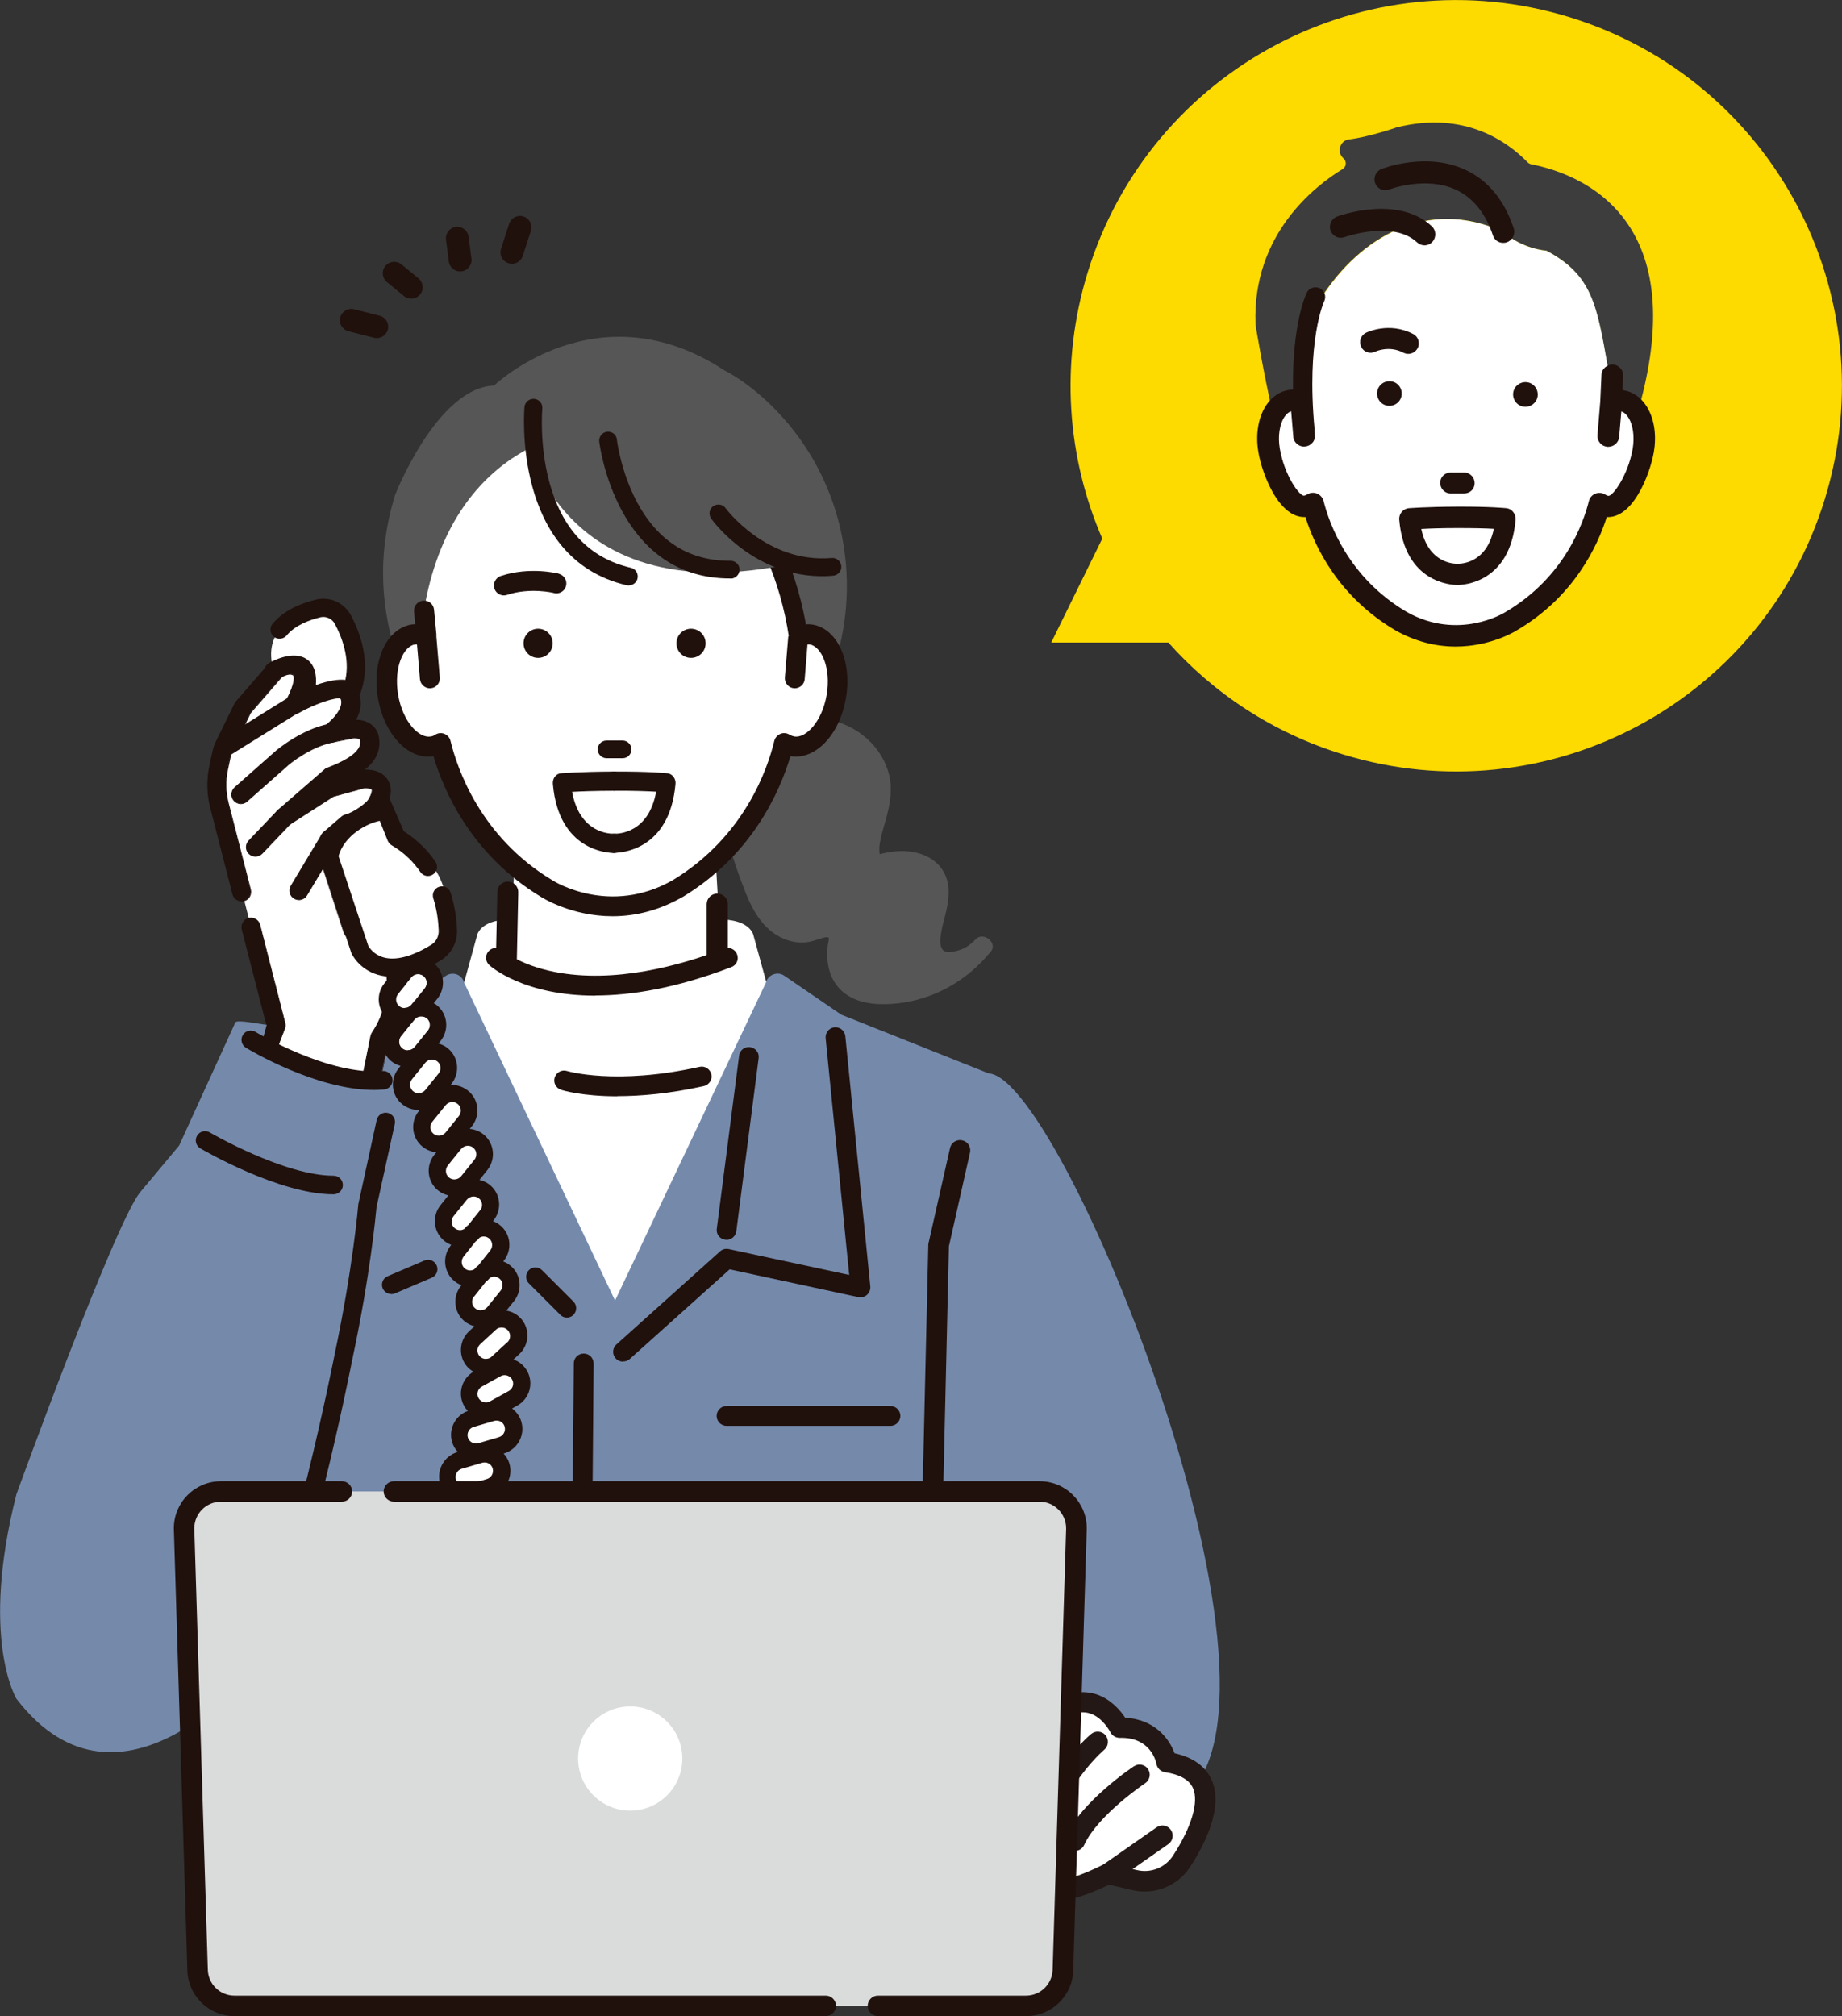 <?xml version="1.0" encoding="UTF-8"?><svg id="_レイヤー_2" xmlns="http://www.w3.org/2000/svg" viewBox="0 0 118.78 130"><rect x="0" y="0" width="118.78" height="130" fill="#333333" stroke="none"/><defs><style>.cls-1{fill:#fff;}.cls-2{fill:#fdda00;}.cls-3{fill:#dadbdb;}.cls-4{fill:#231815;}.cls-5{fill:#21110d;}.cls-6{fill:#20110d;}.cls-7{fill:#565656;}.cls-8{fill:#3d3d3d;}.cls-9{fill:#758aab;}</style></defs><g id="design"><g><g><path class="cls-2" d="M101.22,1.11c-13.13-4.04-27.04,3.33-31.08,16.45-1.81,5.88-1.33,11.93,.94,17.17l-3.29,6.7h7.55c2.92,3.28,6.75,5.83,11.25,7.21,13.13,4.04,27.04-3.33,31.08-16.45,4.04-13.13-3.33-27.04-16.45-31.08Z"/><path class="cls-1" d="M96.94,14.95c-4.92-2.26-9.27,.41-11.74,4.28,0,0-1.3,3-.85,3.18-.14,.32-.28,1.25-.11,1.89,.18,.69-.32,1.33-.35,1.64-.23-.09-.47-.13-.71-.09-1.03,.17-1.64,1.61-1.36,3.22,.28,1.61,1.34,3.75,2.37,3.58,.16-.03,.31-.09,.45-.17,.36,1.46,1.65,5.22,5.71,7.6,3.73,2.08,7.05,0,7.05,0,4.06-2.38,5.35-6.14,5.71-7.6,.14,.09,.29,.15,.45,.17,1.03,.17,2.09-1.97,2.37-3.58,.28-1.61-.33-3.06-1.36-3.22-.24-.04-.48,0-.71,.09l-.15-2.22c-.72-4.07-1.01-5.97-3.97-7.55,0,0-1.53-.09-2.8-1.22Z"/><path class="cls-8" d="M83.16,25.85c.24-.04,.48,0,.71,.09,0-.06,.04-.14,.07-.24,.08-.38,.18-.83,.3-1.3,0-.04-.01-.07-.02-.11-.17-.64-.02-1.57,.11-1.89-.45-.18,.85-3.18,.85-3.18,2.47-3.87,6.82-6.54,11.74-4.28,1.27,1.13,2.8,1.22,2.8,1.22,2.96,1.58,3.25,3.48,3.97,7.55l.15,2.22c.23-.09,.47-.13,.71-.09,.39,.06,.72,.31,.96,.68,.05-.05,.09-.06,.12-.02,1.4-4.87,1.28-8.76-.35-11.56-1.76-3.02-4.86-4.02-6.55-4.35-.08-.02-.16-.06-.22-.12-1.27-1.31-4.05-3.35-8.43-2.26-.02,0-.04,.01-.06,.02-.18,.06-1.8,.61-3.03,.76-.27,.03-.49,.22-.57,.49-.08,.26,0,.54,.2,.72l.02,.02c.1,.09,.15,.22,.14,.35-.01,.14-.08,.26-.2,.33-1.76,1.07-5.82,4.19-5.62,9.97v.04c.01,.12,.52,3.16,1.12,5.78,.25-.46,.62-.78,1.06-.85Z"/><path class="cls-6" d="M90.39,25.38c0,.44-.36,.79-.8,.79-.44,0-.79-.36-.79-.8,0-.44,.36-.79,.8-.79,.44,0,.79,.36,.79,.8Z"/><path class="cls-6" d="M99.16,25.44c0,.44-.36,.79-.8,.79-.44,0-.79-.36-.79-.8,0-.44,.36-.79,.8-.79,.44,0,.79,.36,.79,.8Z"/><g><path class="cls-6" d="M105.99,26.15c-.34-.48-.79-.77-1.3-.86-.06-.01-.13-.02-.2-.02l.05-1.04c0-.15-.04-.29-.14-.4-.1-.11-.25-.18-.4-.19-.32-.02-.59,.23-.6,.54l-.08,1.73-.18,2.18c-.01,.15,.03,.29,.13,.41,.1,.12,.24,.19,.4,.2,.02,0,.03,0,.05,0,.3,0,.55-.23,.57-.52l.15-1.78s.05,0,.08,0c.19,.03,.38,.17,.54,.39,.36,.5,.49,1.34,.34,2.18-.29,1.67-1.29,3.19-1.71,3.12-.08-.01-.16-.04-.24-.1-.16-.1-.35-.11-.52-.05-.17,.07-.3,.21-.34,.39-.35,1.43-1.59,4.99-5.44,7.25-.13,.08-3.1,1.87-6.47,0-3.84-2.26-5.08-5.82-5.43-7.24-.04-.18-.17-.32-.34-.39-.17-.07-.37-.05-.52,.05-.08,.05-.16,.08-.24,.1-.42,.07-1.41-1.45-1.7-3.12-.15-.84-.01-1.68,.34-2.18,.16-.22,.35-.36,.54-.39,.02,0,.05,0,.07,0l.15,1.78c.03,.31,.3,.54,.62,.51,.16-.01,.3-.08,.4-.2,.1-.11,.14-.26,.13-.41l-.02-.26s0-.08,0-.12c-.54-5.8,.62-8.27,.63-8.3,.12-.25,.02-.55-.23-.67s-.55-.02-.68,.23c-.05,.09-.97,2-.88,6.38l-.09-.06c-.1,0-.21,0-.31,.02h0c-.51,.08-.96,.38-1.3,.86-.54,.76-.73,1.86-.53,3.02,.22,1.27,1.24,4.06,2.82,4.06,.06,0,.12,0,.18-.01,.56,1.83,2.05,5.15,5.8,7.35,1.2,.67,2.48,1.01,3.8,1.01,2.22,0,3.8-.98,3.87-1.02,3.74-2.19,5.23-5.51,5.79-7.34,1.58,.22,2.73-2.52,3-4.05,.2-1.16,0-2.26-.53-3.02Z"/><path class="cls-6" d="M93.86,41.69c-1.34,0-2.63-.35-3.85-1.03-3.74-2.19-5.25-5.49-5.83-7.32-.02,0-.04,0-.06,0,0,0-.03,0-.03,0-.73,0-1.43-.56-2.03-1.62-.5-.9-.81-1.93-.91-2.55-.21-1.19,0-2.33,.55-3.11,.36-.5,.84-.82,1.38-.91,.11-.02,.21-.02,.3-.03-.06-4.29,.85-6.18,.89-6.25,.07-.15,.2-.26,.36-.31,.16-.05,.33-.04,.48,.03,.31,.15,.43,.53,.28,.84-.01,.02-1.16,2.49-.62,8.24,0,.04,0,.09,0,.14l.02,.25c.02,.18-.04,.36-.16,.49-.12,.14-.29,.23-.48,.24-.19,.02-.37-.04-.51-.16-.14-.12-.23-.28-.24-.46l-.14-1.65c-.14,.04-.28,.15-.41,.33-.34,.48-.46,1.28-.32,2.09,.3,1.74,1.29,3.08,1.57,3.02,.06-.01,.13-.04,.2-.08,.19-.12,.43-.14,.63-.05,.21,.08,.36,.26,.42,.47,.35,1.41,1.57,4.93,5.38,7.17,3.31,1.84,6.22,.08,6.34,0,3.82-2.24,5.04-5.76,5.39-7.17,.05-.21,.21-.39,.42-.47,.21-.08,.44-.06,.63,.06,.07,.04,.13,.07,.2,.08,.29,.05,1.28-1.35,1.57-3.02,.14-.81,.02-1.62-.32-2.09-.12-.17-.26-.29-.41-.33l-.14,1.65c-.03,.35-.34,.63-.7,.63-.02,0-.04,0-.06,0-.19-.02-.36-.1-.48-.25-.12-.14-.17-.31-.16-.49l.18-2.18,.08-1.73c0-.18,.09-.35,.23-.47,.14-.12,.32-.19,.5-.18,.19,0,.36,.09,.49,.23,.12,.13,.18,.31,.18,.49l-.05,.93s.06,0,.09,.01c.55,.09,1.02,.4,1.38,.9,0,0,0,0,0,0,.56,.78,.76,1.92,.55,3.11-.12,.68-.46,1.8-1.02,2.72-.6,.99-1.3,1.48-2.01,1.44-.58,1.83-2.09,5.13-5.81,7.31-.06,.04-1.67,1.04-3.93,1.04Zm-9.6-8.6c.05,0,.1,.03,.12,.09,.55,1.78,2.02,5.09,5.75,7.28,1.18,.66,2.44,.99,3.73,.99,2.19,0,3.74-.96,3.8-1,3.72-2.18,5.19-5.49,5.74-7.27,.02-.06,.07-.09,.13-.08,.82,.11,1.47-.65,1.87-1.31,.55-.9,.87-1.98,.99-2.64,.2-1.13,.01-2.2-.51-2.93h0c-.32-.45-.74-.73-1.22-.81-.06,0-.12-.02-.18-.02-.07,0-.12-.06-.11-.13l.05-1.04c0-.12-.03-.23-.11-.31-.08-.09-.2-.14-.32-.15-.12,0-.24,.03-.33,.11-.09,.08-.14,.19-.15,.31l-.08,1.73-.19,2.18c0,.11,.03,.23,.1,.32,.08,.09,.19,.15,.32,.16,.01,0,.02,0,.04,0,.24,0,.43-.18,.45-.41l.15-1.78c0-.06,.06-.11,.12-.11,.04,0,.07,0,.09,0,.23,.04,.44,.19,.62,.44,.38,.53,.52,1.4,.36,2.28-.27,1.57-1.27,3.32-1.84,3.22-.1-.02-.19-.05-.28-.11-.12-.08-.28-.09-.42-.04-.14,.05-.24,.17-.27,.31-.36,1.44-1.6,5.04-5.5,7.32-.12,.08-3.16,1.91-6.59,0-3.89-2.28-5.13-5.88-5.49-7.32-.03-.14-.14-.25-.27-.31-.14-.05-.29-.04-.42,.04-.1,.06-.19,.1-.29,.11-.57,.09-1.57-1.65-1.84-3.22-.15-.87-.01-1.75,.36-2.28,.18-.25,.39-.4,.62-.44,.03,0,.06,0,.09,0,.06,0,.12,.05,.12,.11l.15,1.78c0,.12,.07,.22,.16,.3,.09,.08,.21,.12,.33,.11,.12,0,.24-.07,.32-.16,.08-.09,.11-.2,.1-.32l-.02-.27s0-.02,0-.03c0-.04,0-.06,0-.09-.54-5.83,.63-8.34,.64-8.37,.09-.19,.02-.42-.17-.51-.19-.09-.42-.02-.51,.17-.04,.08-.95,1.96-.86,6.32,0,.04-.02,.09-.06,.11-.04,.02-.09,.02-.12,0l-.06-.04c-.08,0-.16,0-.26,.02-.48,.08-.9,.36-1.22,.81-.52,.73-.7,1.8-.51,2.93,.24,1.38,1.28,3.96,2.7,3.96,.07,0,.11,0,.16-.01,0,0,.01,0,.02,0Z"/></g><g><path class="cls-6" d="M94.42,31.7c.07,0,.15-.01,.21-.04,.07-.03,.13-.07,.18-.12,.1-.1,.16-.24,.16-.39,0-.15-.06-.29-.16-.39-.1-.11-.24-.16-.39-.16h-.88c-.15,0-.29,.05-.39,.15-.1,.1-.16,.24-.16,.39,0,.15,.06,.29,.16,.39,.1,.11,.24,.16,.39,.16h.88Z"/><path class="cls-6" d="M94.42,31.82h-.89c-.18,0-.35-.08-.47-.21-.13-.13-.19-.3-.19-.48,0-.18,.07-.35,.2-.47,.13-.13,.3-.19,.48-.19h.88c.18,0,.35,.08,.47,.21,.13,.13,.19,.3,.19,.48,0,.18-.07,.35-.2,.47-.06,.06-.14,.11-.22,.14-.08,.03-.17,.05-.26,.05Zm0-.24c.06,0,.11-.01,.17-.03,.05-.02,.1-.05,.14-.09,.08-.08,.13-.19,.13-.3,0-.11-.04-.22-.12-.31-.08-.08-.19-.13-.3-.13h-.88c-.12,0-.22,.04-.31,.12-.08,.08-.13,.19-.13,.3,0,.12,.04,.22,.12,.31,.08,.08,.19,.13,.3,.13h.88Z"/></g><g><path class="cls-6" d="M90.81,22.7c.2,0,.39-.11,.49-.3,.14-.27,.04-.61-.23-.75-1.49-.79-2.88-.11-2.94-.08-.27,.14-.39,.47-.25,.75,.14,.27,.47,.38,.74,.25,.05-.02,.96-.44,1.92,.07,.08,.04,.17,.06,.26,.06Z"/><path class="cls-6" d="M90.81,22.82c-.11,0-.22-.03-.32-.08-.91-.48-1.78-.08-1.81-.06-.33,.16-.74,.03-.9-.31-.08-.16-.09-.35-.04-.52,.06-.17,.18-.31,.34-.39,.06-.03,1.51-.73,3.05,.08,.16,.08,.28,.23,.33,.4,.05,.17,.04,.36-.05,.52-.12,.22-.35,.36-.6,.36Zm-1.27-.56c.32,0,.69,.06,1.07,.26,.21,.11,.48,.02,.59-.18,.05-.1,.07-.22,.03-.33s-.11-.2-.21-.26c-1.43-.76-2.77-.11-2.83-.08-.1,.05-.18,.14-.22,.25-.04,.11-.03,.23,.02,.33,.11,.21,.37,.3,.58,.2,.03-.01,.42-.2,.96-.2Z"/></g><g><path class="cls-6" d="M89.09,12.1c.14,.06,.3,.07,.44,0,.02,0,2.42-.92,4.44,.03,1.11,.53,1.92,1.53,2.41,3,.08,.24,.3,.4,.55,.4,.06,0,.13-.01,.19-.03,.3-.11,.46-.44,.36-.75-.6-1.78-1.62-3.02-3.03-3.69-2.48-1.17-5.23-.1-5.34-.06-.3,.12-.45,.46-.33,.76,.06,.15,.17,.26,.31,.33Z"/><path class="cls-6" d="M96.93,15.66c-.3,0-.57-.19-.66-.48-.48-1.43-1.27-2.41-2.35-2.93-1.96-.93-4.32-.04-4.34-.03-.17,.07-.36,.06-.53-.01-.17-.08-.31-.22-.37-.39-.14-.36,.04-.78,.4-.92,.12-.05,2.92-1.13,5.44,.06,1.44,.68,2.48,1.94,3.09,3.76,.12,.37-.07,.77-.44,.9-.07,.03-.15,.04-.23,.04Zm-5.05-4.07c.69,0,1.44,.11,2.14,.45,1.14,.54,1.97,1.57,2.48,3.07,.08,.24,.34,.37,.58,.29,.24-.08,.37-.35,.29-.59-.59-1.75-1.59-2.96-2.96-3.61-2.43-1.15-5.13-.1-5.25-.06-.24,.09-.35,.37-.26,.61,.04,.12,.13,.21,.25,.26h0c.11,.05,.23,.05,.35,0,.02,0,1.08-.41,2.39-.41Z"/></g><g><path class="cls-6" d="M86.23,15.16c.14,.07,.3,.07,.44,.02,.03-.01,3.19-1.14,4.8,.36,.11,.1,.25,.16,.39,.16,.16,0,.32-.07,.43-.19,.22-.24,.2-.61-.04-.83-2.13-1.99-5.83-.66-5.98-.6-.3,.11-.46,.45-.35,.75,.05,.15,.16,.27,.3,.33Z"/><path class="cls-6" d="M91.86,15.82c-.18,0-.35-.07-.48-.19-1.55-1.45-4.64-.35-4.68-.34-.18,.06-.37,.06-.53-.02-.17-.08-.3-.22-.37-.4-.13-.37,.06-.77,.42-.91,.16-.06,3.92-1.41,6.11,.63,.28,.26,.3,.71,.04,1-.13,.15-.32,.23-.52,.23Zm-2.77-1.18c.86,0,1.79,.19,2.46,.81,.18,.17,.48,.15,.65-.03,.17-.19,.16-.49-.03-.66-2.08-1.94-5.7-.64-5.86-.58-.24,.09-.36,.36-.27,.6,.04,.12,.13,.21,.24,.27,0,0,0,0,0,0,.11,.05,.23,.06,.35,.01,.02,0,1.18-.42,2.47-.42Z"/></g><g><path class="cls-6" d="M93.97,37.6s0,0,0,0c0,0,0,0,0,0,.35,0,3.28-.12,3.62-4.09,.03-.31-.18-.58-.47-.62-.04,0-1.02-.12-3.16-.1h0c-2.04,.01-3.09,.1-3.14,.1-.14,.01-.27,.08-.37,.2-.09,.12-.14,.27-.12,.42,.34,3.97,3.27,4.09,3.62,4.09Zm.01-3.67h0c1.18,0,2,.03,2.49,.05-.45,2.47-2.25,2.49-2.47,2.48,0,0-.01,0-.02,0,0,0-.01,0-.02,0-.22,0-2.01,0-2.47-2.47,.5-.03,1.34-.06,2.49-.06Z"/><path class="cls-6" d="M93.99,37.72h-.02c-.35,0-3.39-.12-3.74-4.2-.02-.18,.04-.36,.15-.5,.11-.14,.28-.23,.45-.25,.04,0,1.09-.09,3.15-.1,2.17-.01,3.16,.1,3.17,.1,.35,.04,.61,.38,.58,.75-.35,4.08-3.39,4.2-3.74,4.2Zm.32-4.81c-.11,0-.22,0-.33,0-2.05,.01-3.12,.1-3.13,.1-.11,0-.21,.06-.28,.15-.07,.09-.11,.21-.1,.33,.33,3.87,3.17,3.98,3.5,3.98v0h0c.34,0,3.18-.11,3.51-3.98,.02-.24-.14-.46-.37-.49,0,0-.89-.1-2.81-.1Zm-.27,3.68s-.03,0-.04,0h-.04c-.21,0-2.11,0-2.58-2.57,0-.03,0-.07,.02-.1,.02-.03,.05-.04,.09-.05,.5-.03,1.34-.06,2.5-.06,1.18,0,2.01,.03,2.49,.05,.03,0,.07,.02,.09,.05,.02,.03,.03,.06,.02,.1-.45,2.45-2.19,2.58-2.55,2.58Zm-.08-.24s.02,0,.03,0c.21,0,1.86,0,2.34-2.25-.5-.03-1.27-.05-2.34-.05h0c-1.05,0-1.84,.03-2.34,.06,.48,2.23,2.13,2.24,2.32,2.24,0,0,0,0,0,0Zm.03-2.41h0Z"/></g></g><g><path class="cls-7" d="M62.92,60.56c-.31,.33-.67,.6-1.11,.72-.27,.08-.82,.23-1.03-.05-.21-.27-.14-.72-.1-1.03,.06-.44,.2-.87,.3-1.3,.22-.91,.35-1.91-.17-2.75-.46-.75-1.25-1.12-2.1-1.24-.42-.06-.83-.04-1.25,.02-.18,.02-.36,.06-.53,.1-.06,.01-.14,.03-.21,.05,0-.13-.02-.27-.02-.29,0-.22,.03-.43,.08-.65,.09-.45,.23-.88,.35-1.32,.25-.91,.43-1.85,.22-2.8-.21-.9-.72-1.74-1.41-2.36-1.7-1.54-4.15-1.71-6.25-.98-.05,0-.1,.02-.15,.03-.18-.24-.44-.41-.75-.49-.59-.14-1.18,.07-1.57,.53-.39,.46-.54,1.05-.64,1.63-.11,.61-.17,1.23-.17,1.86,0,2.54,.77,5.06,1.7,7.4,.45,1.12,1.11,2.24,2.23,2.8,.51,.25,1.06,.38,1.64,.32,.32-.03,.6-.14,.91-.23,.11-.03,.44-.16,.55-.06,.04,.03-.05,.38-.06,.47-.04,.29-.05,.59-.03,.88,.05,.58,.2,1.15,.54,1.63,.71,1.01,1.93,1.31,3.1,1.3,2.62-.01,5.1-1.24,6.77-3.24,.01-.01,.03-.03,.04-.04,0,0,0,0,0,0,.03-.04,.07-.08,.1-.12,.45-.56-.5-1.31-.98-.78Z"/><path class="cls-1" d="M49.83,64.84l-1.27-4.62c-.46-1.04-2.19-.92-2.19-.92l-.23-4.04-6.12-2.19h-.69l-6.12,2.19-.23,4.04s-1.73-.12-2.19,.92l-1.27,4.62,1.55,22.87-.28,.93,1.16,12.59,.17,.04,.87,3.77,6.7-1.77,6.7,1.77,.87-3.77,.17-.04,1.16-12.59-.28-.93,1.55-22.87Z"/><path class="cls-9" d="M15.25,93.48c1.63-9.46-2.38-23.97,.27-24.26,.04,0,.07-.01,.1-.02l9.38-3.73s.08-.03,.11-.06l3.64-2.49c.21-.14,.47-.17,.7-.09,.24,.09,.41,.28,.48,.53l9.73,20.5,9.73-20.5c.06-.25,.24-.44,.48-.53,.24-.09,.5-.06,.71,.09l3.64,2.49s.07,.04,.11,.05l9.39,3.74s.05,.01,.09,.02c4.98,.54,21.84,42.86,11.61,47.25H15.59l-.34-22.99Z"/><path class="cls-6" d="M32.65,62.45s0,0-.01,0c-.37,0-.67-.32-.66-.69l.09-4.25c0-.37,.31-.68,.69-.66,.37,0,.67,.32,.66,.69l-.09,4.25c0,.37-.31,.66-.68,.66Z"/><path class="cls-6" d="M46.25,62.45c-.37,0-.68-.3-.68-.68v-3.47c0-.37,.3-.68,.68-.68s.68,.3,.68,.68v3.47c0,.37-.3,.68-.68,.68Z"/><g><path class="cls-7" d="M28.93,48.32c-.04-.13-.07-.25-.09-.35-.04,.03-.09,.04-.13,.06,.07,.1,.15,.2,.22,.29Z"/><path class="cls-7" d="M27.09,41.23c.28-.05,.57,0,.84,.11l-.1-2.07c1.98-10.06,9.16-11.88,11.12-11.69,3.52-.24,11.68,4.12,12.7,13.76,.28-.11,.56-.15,.84-.11,.63,.1,1.12,.61,1.41,1.34,1.61-5.29,.47-11.21-3.31-15.52-1.99-2.28-3.87-3.16-3.87-3.16-8.21-5.4-14.86,.97-14.86,.97-3.68,.14-6.38,7.05-6.38,7.05-1.25,4.06-.85,7.66,.19,10.63,.29-.71,.78-1.2,1.4-1.3Z"/><path class="cls-7" d="M50.97,48.08c-.07-.03-.14-.06-.21-.11-.04,.16-.09,.34-.15,.54,.12-.14,.24-.29,.36-.43Z"/></g><path class="cls-1" d="M52.33,40.92c-.29-.05-.57,0-.85,.11-1.03-9.99-8.42-13.66-11.98-13.4-1.98-.2-10.08,.83-12.08,11.26l.1,2.14c-.28-.12-.57-.16-.85-.11-1.23,.21-1.96,1.99-1.63,3.98,.34,1.99,1.61,3.43,2.84,3.23,.19-.03,.38-.11,.54-.22,.43,1.8,1.98,6.44,6.84,9.38,0,0,3.98,2.57,8.46,0,4.86-2.94,6.41-7.58,6.84-9.38,.17,.11,.35,.18,.54,.22,1.23,.21,2.51-1.24,2.84-3.23,.33-1.99-.39-3.77-1.63-3.98Z"/><path class="cls-6" d="M52.44,40.28c-.13-.02-.27-.03-.4-.03l-1.21,.79-.22,2.64c-.03,.36,.24,.67,.59,.7,.02,0,.04,0,.05,0,.33,0,.62-.26,.64-.59l.18-2.24s.09,0,.14,0c.75,.13,1.39,1.49,1.1,3.24-.3,1.75-1.34,2.82-2.09,2.7-.1-.02-.2-.06-.31-.12-.18-.11-.4-.13-.59-.05-.19,.08-.34,.25-.39,.45-.42,1.77-1.91,6.17-6.54,8.98-4.06,2.32-7.64,.1-7.79,0-4.64-2.8-6.12-7.21-6.55-8.98-.05-.2-.19-.37-.39-.45-.19-.08-.41-.06-.59,.05-.1,.07-.2,.11-.3,.12-.76,.13-1.8-.95-2.1-2.7-.29-1.75,.34-3.11,1.09-3.24,.04,0,.09,0,.13,0l.19,2.24c.03,.33,.31,.59,.64,.59,.02,0,.04,0,.05,0,.36-.03,.62-.34,.59-.7l-.22-2.63s0-.04,0-.06v-.09s-.15-1.58-.15-1.58c-.03-.36-.34-.62-.7-.59-.36,.03-.62,.34-.59,.7l.07,.82c-.08,0-.16,.01-.24,.02-1.61,.27-2.56,2.35-2.16,4.73,.4,2.37,1.97,4.02,3.58,3.76,.66,2.24,2.44,6.35,6.93,9.07,.08,.05,1.97,1.25,4.62,1.25,1.56,0,3.08-.42,4.51-1.24,0,0,.01,0,.01,0,4.51-2.73,6.28-6.84,6.95-9.08,1.61,.26,3.18-1.38,3.58-3.76,.4-2.38-.55-4.46-2.16-4.73Z"/><path class="cls-6" d="M51.48,41.64c-.3,0-.56-.22-.6-.52-.58-3.89-2.05-6.64-3.19-8.26-.19-.28-.13-.66,.15-.85,.28-.19,.66-.13,.85,.15,1.21,1.73,2.78,4.66,3.39,8.78,.05,.33-.18,.65-.52,.69-.03,0-.06,0-.09,0Z"/><path class="cls-6" d="M59.71,115.7c-.37,0-.66-.3-.66-.66l.81-34.75s0-.1,.02-.15l1.38-6.11c.08-.36,.43-.58,.79-.5,.36,.08,.58,.43,.5,.79l-1.36,6.04-.81,34.67c0,.37-.3,.66-.66,.66Z"/><path class="cls-6" d="M40.17,87.8c-.17,0-.35-.07-.47-.21-.24-.26-.21-.67,.05-.9l6.68-6c.15-.14,.36-.19,.56-.15l7.77,1.67-1.52-15.27c-.03-.35,.22-.66,.57-.7,.35-.03,.66,.22,.7,.57l1.61,16.14c.02,.2-.06,.4-.21,.54-.15,.14-.36,.19-.56,.15l-8.3-1.79-6.44,5.78c-.12,.11-.27,.16-.43,.16Z"/><path class="cls-6" d="M46.85,79.94s-.05,0-.08,0c-.35-.04-.6-.36-.55-.71l1.44-11.16c.04-.35,.36-.6,.71-.55,.35,.05,.6,.36,.55,.71l-1.44,11.16c-.04,.32-.32,.56-.63,.56Z"/><path class="cls-6" d="M37.38,117.85h0c-.35,0-.63-.29-.63-.65l.25-29.29c0-.35,.29-.64,.65-.63,.35,0,.63,.29,.63,.65l-.25,29.29c0,.35-.29,.63-.64,.63Z"/><path class="cls-6" d="M57.42,91.94h-10.57c-.35,0-.64-.29-.64-.64s.29-.64,.64-.64h10.57c.35,0,.64,.29,.64,.64s-.29,.64-.64,.64Z"/><path class="cls-7" d="M33.66,27.15s1.69,13.1,18.43,8.96c0,0-1.69-17.41-18.43-8.96Z"/><g><path class="cls-6" d="M40.57,37.75s-.1,0-.15-.01c-7.44-1.73-6.61-11.4-6.6-11.5,.03-.32,.31-.54,.63-.52,.32,.03,.55,.31,.52,.62,0,.02-.2,2.27,.43,4.66,.82,3.1,2.6,4.99,5.28,5.61,.31,.07,.5,.38,.43,.69-.06,.26-.29,.44-.54,.44Z"/><path class="cls-6" d="M47.13,37.3s0,0-.01,0c-7.42,.04-8.47-8.74-8.48-8.83-.03-.31,.19-.6,.51-.63,.32-.03,.6,.19,.63,.51,0,.02,.24,2.03,1.28,4,1.36,2.55,3.39,3.83,6.05,3.81,.32,0,.58,.25,.58,.57,0,.31-.25,.57-.56,.58Z"/><path class="cls-6" d="M53.22,37.15c-4.56,.12-7.25-3.55-7.36-3.71-.18-.26-.13-.62,.13-.8,.26-.18,.62-.13,.8,.13h0s2.63,3.57,6.84,3.21c.32-.03,.59,.21,.62,.52,.03,.32-.21,.59-.52,.62-.17,.02-.34,.02-.51,.03Z"/></g><path class="cls-6" d="M38.39,64.2c-4.59,0-6.71-1.85-6.84-1.97-.26-.24-.28-.64-.04-.9,.24-.26,.64-.28,.9-.05,.02,.02,1.09,.94,3.35,1.39,3.84,.76,8.07-.39,10.95-1.5,.33-.13,.7,.04,.82,.37,.13,.33-.04,.7-.37,.82-3.57,1.37-6.48,1.83-8.77,1.83Z"/><path class="cls-6" d="M39.82,70.69c-2.3,0-3.56-.39-3.64-.42-.34-.11-.52-.47-.41-.8,.11-.33,.46-.52,.8-.41h0s3.11,.94,8.54-.27c.34-.08,.68,.14,.76,.48,.08,.34-.14,.68-.48,.76-2.25,.5-4.11,.65-5.57,.65Z"/><path class="cls-6" d="M36.04,36.99h0c-.08-.02-1.89-.47-3.75,.15-.16,.05-.29,.17-.37,.32-.08,.15-.09,.33-.04,.49,.11,.34,.48,.52,.81,.41,1.5-.5,3.02-.13,3.03-.12,.06,.02,.13,.02,.2,.02,.28-.02,.51-.21,.58-.48,.09-.34-.12-.69-.46-.78Z"/><g><path class="cls-6" d="M45.5,41.48c0,.52-.42,.94-.94,.94s-.94-.42-.94-.94,.42-.94,.94-.94,.94,.42,.94,.94Z"/><path class="cls-6" d="M35.64,41.48c0,.52-.42,.94-.94,.94s-.94-.42-.94-.94,.42-.94,.94-.94,.94,.42,.94,.94Z"/></g><path class="cls-6" d="M39.11,48.89h1.04c.32,0,.57-.26,.57-.57s-.26-.57-.57-.57h-1.04c-.32,0-.57,.26-.57,.57s.26,.57,.57,.57Z"/><g><g><path class="cls-1" d="M26.1,65c-.12,0-.24-.04-.34-.12-.24-.19-.27-.53-.09-.77l.87-1.08c.19-.24,.53-.27,.77-.09,.24,.19,.27,.53,.09,.77l-.87,1.08c-.11,.13-.27,.2-.43,.2Z"/><path class="cls-1" d="M26.1,65.16c-.16,0-.32-.05-.44-.15-.3-.24-.35-.69-.11-1l.87-1.08c.24-.3,.69-.35,1-.11,.3,.24,.35,.69,.11,1l-.87,1.08c-.14,.17-.34,.27-.55,.27Zm.87-2.18c-.11,0-.22,.05-.3,.14l-.87,1.08c-.13,.16-.11,.41,.06,.54,.16,.13,.41,.1,.54-.06l.87-1.08c.13-.16,.11-.41-.06-.54-.07-.06-.15-.08-.24-.08Z"/></g><g><path class="cls-1" d="M26.3,67.72c-.12,0-.24-.04-.34-.12-.24-.19-.27-.53-.09-.77l.87-1.08c.19-.24,.53-.27,.77-.09,.24,.19,.27,.53,.09,.77l-.87,1.08c-.11,.13-.27,.2-.43,.2Z"/><path class="cls-1" d="M26.3,67.89c-.16,0-.32-.06-.44-.16-.31-.24-.35-.69-.11-1l.87-1.08c.24-.3,.69-.35,1-.11,.3,.24,.35,.69,.11,1l-.87,1.08c-.14,.17-.34,.27-.55,.27Zm.87-2.18c-.11,0-.22,.05-.3,.14l-.87,1.08c-.13,.16-.11,.41,.06,.54,.16,.13,.41,.1,.54-.06l.87-1.08c.13-.16,.11-.41-.06-.54-.07-.06-.15-.08-.24-.08Z"/></g><g><path class="cls-1" d="M27,70.5c-.12,0-.24-.04-.34-.12-.24-.19-.27-.53-.09-.77l.87-1.08c.19-.24,.53-.27,.77-.09,.24,.19,.27,.53,.09,.77l-.87,1.08c-.11,.13-.27,.2-.43,.2Z"/><path class="cls-1" d="M27,70.66c-.16,0-.32-.06-.44-.16-.3-.24-.35-.69-.11-1l.87-1.08c.24-.3,.69-.35,1-.11,.3,.24,.35,.69,.11,1l-.87,1.08c-.14,.17-.34,.27-.55,.27Zm.87-2.18c-.11,0-.22,.05-.3,.14l-.87,1.08c-.06,.08-.09,.18-.08,.28,.01,.1,.06,.19,.14,.26,.16,.13,.41,.1,.54-.06l.87-1.08c.13-.16,.11-.41-.06-.54-.07-.06-.15-.08-.24-.08Z"/></g><g><path class="cls-1" d="M28.3,73.24c-.12,0-.24-.04-.34-.12-.24-.19-.27-.53-.09-.77l.87-1.08c.19-.24,.53-.27,.77-.09,.24,.19,.27,.53,.09,.77l-.87,1.08c-.11,.13-.27,.2-.43,.2Z"/><path class="cls-1" d="M28.3,73.4c-.16,0-.32-.06-.44-.16-.15-.12-.24-.29-.26-.47-.02-.19,.03-.37,.15-.52l.87-1.08c.24-.3,.69-.35,1-.11,.3,.24,.35,.69,.11,1l-.87,1.08c-.14,.17-.34,.27-.55,.27Zm.87-2.18c-.11,0-.22,.05-.3,.14l-.87,1.08c-.06,.08-.09,.18-.08,.28,.01,.1,.06,.19,.14,.26,.16,.13,.41,.1,.54-.06l.87-1.08c.13-.16,.11-.41-.06-.54-.07-.06-.15-.08-.24-.08Z"/></g><g><path class="cls-1" d="M29.3,76.06c-.12,0-.24-.04-.34-.12-.24-.19-.27-.53-.09-.77l.87-1.08c.19-.24,.53-.27,.77-.09,.24,.19,.27,.53,.09,.77l-.87,1.08c-.11,.13-.27,.2-.43,.2Z"/><path class="cls-1" d="M29.3,76.22c-.16,0-.32-.06-.44-.16-.15-.12-.24-.29-.26-.47-.02-.19,.03-.37,.15-.52l.87-1.08c.24-.3,.69-.35,1-.11,.3,.24,.35,.69,.11,1l-.87,1.08c-.14,.17-.34,.27-.55,.27Zm.87-2.18c-.11,0-.22,.05-.3,.14l-.87,1.08c-.06,.08-.09,.18-.08,.28,.01,.1,.06,.19,.14,.26,.16,.13,.41,.1,.54-.06l.87-1.08c.13-.16,.11-.41-.06-.54-.07-.06-.15-.08-.24-.08Z"/></g><g><path class="cls-1" d="M29.69,79.32c-.12,0-.24-.04-.34-.12-.24-.19-.27-.53-.09-.77l.87-1.08c.19-.24,.53-.27,.77-.09,.24,.19,.27,.53,.09,.77l-.87,1.08c-.11,.13-.27,.2-.43,.2Z"/><path class="cls-1" d="M29.69,79.48c-.16,0-.32-.06-.44-.16-.3-.24-.35-.69-.11-1l.87-1.08c.12-.15,.29-.24,.47-.26,.19-.02,.37,.03,.52,.15,.15,.12,.24,.29,.26,.47,.02,.19-.03,.37-.15,.52l-.87,1.08c-.14,.17-.34,.27-.55,.27Zm.87-2.18s-.03,0-.04,0c-.1,.01-.19,.06-.26,.14l-.87,1.08c-.13,.16-.11,.41,.06,.54,.16,.13,.41,.1,.54-.06l.87-1.08c.06-.08,.09-.18,.08-.28-.01-.1-.06-.19-.14-.26-.07-.06-.15-.08-.24-.08Z"/></g><g><path class="cls-1" d="M30.34,81.92c-.12,0-.24-.04-.34-.12-.24-.19-.27-.53-.09-.77l.87-1.08c.19-.24,.53-.27,.77-.09,.24,.19,.27,.53,.09,.77l-.87,1.08c-.11,.13-.27,.2-.43,.2Z"/><path class="cls-1" d="M30.34,82.09c-.16,0-.32-.06-.44-.16-.15-.12-.24-.29-.26-.47-.02-.19,.03-.37,.15-.52l.87-1.08c.24-.3,.69-.35,1-.11,.15,.12,.24,.29,.26,.47,.02,.19-.03,.37-.15,.52l-.87,1.08c-.14,.17-.34,.27-.55,.27Zm.87-2.18c-.11,0-.22,.05-.3,.14l-.87,1.08c-.06,.08-.09,.18-.08,.28s.06,.19,.14,.26c.16,.13,.41,.1,.54-.06l.87-1.08c.06-.08,.09-.18,.08-.28-.01-.1-.06-.19-.14-.26-.07-.06-.16-.08-.24-.08Z"/></g><g><path class="cls-1" d="M31,84.53c-.12,0-.24-.04-.34-.12-.24-.19-.27-.53-.09-.77l.87-1.08c.19-.24,.53-.27,.77-.09,.24,.19,.27,.53,.09,.77l-.87,1.08c-.11,.13-.27,.2-.43,.2Z"/><path class="cls-1" d="M31,84.69c-.16,0-.32-.06-.44-.16-.15-.12-.24-.29-.26-.47-.02-.19,.03-.37,.15-.52l.87-1.08c.24-.3,.69-.35,1-.11,.3,.24,.35,.69,.11,1l-.87,1.08c-.13,.17-.34,.27-.55,.27Zm.87-2.18c-.11,0-.22,.05-.3,.14l-.87,1.08c-.06,.08-.09,.18-.08,.28,.01,.1,.06,.19,.14,.26,.16,.13,.41,.1,.54-.06l.87-1.08c.13-.16,.11-.41-.06-.54-.07-.06-.15-.08-.24-.08Z"/></g><g><path class="cls-1" d="M31.26,87.63c-.12-.02-.23-.08-.32-.17-.2-.22-.19-.57,.03-.77l1.02-.94c.22-.2,.57-.19,.77,.03,.2,.22,.19,.57-.03,.77l-1.02,.94c-.13,.12-.29,.16-.45,.14Z"/><path class="cls-1" d="M31.35,87.8s-.07,0-.11,0h0c-.16-.02-.3-.1-.41-.22-.26-.29-.25-.74,.04-1l1.02-.94c.29-.26,.74-.24,1,.04,.26,.29,.25,.74-.04,1l-1.02,.94c-.13,.12-.3,.19-.48,.19Zm1.02-2.03c-.09,0-.19,.03-.26,.1l-1.02,.94c-.16,.14-.17,.39-.02,.54,.06,.06,.14,.11,.22,.12h0c.12,.02,.23-.02,.32-.1l1.02-.94c.16-.14,.17-.39,.02-.54-.08-.08-.18-.12-.28-.12Z"/></g><g><path class="cls-1" d="M31.14,90.42c-.11-.05-.21-.13-.27-.24-.15-.26-.05-.6,.21-.74l1.21-.68c.26-.15,.6-.05,.74,.21,.15,.26,.05,.6-.21,.74l-1.21,.68c-.15,.08-.32,.09-.47,.03Z"/><path class="cls-1" d="M31.35,90.62c-.09,0-.18-.02-.27-.05h0c-.15-.06-.27-.17-.35-.31-.19-.34-.07-.77,.27-.96l1.21-.68c.34-.19,.77-.07,.96,.27,.19,.34,.07,.77-.27,.96l-1.21,.68c-.11,.06-.23,.09-.34,.09Zm-.15-.35c.11,.04,.23,.04,.33-.02l1.21-.68c.09-.05,.15-.13,.18-.23,.03-.1,.02-.2-.03-.29-.1-.18-.34-.25-.52-.15l-1.21,.68c-.18,.1-.25,.34-.15,.52,.04,.08,.11,.13,.19,.17h0Z"/></g><g><path class="cls-1" d="M30.39,93.01c-.1-.07-.17-.17-.21-.29-.08-.29,.08-.59,.37-.68l1.33-.39c.29-.08,.59,.08,.68,.37,.08,.29-.08,.59-.37,.68l-1.33,.39c-.17,.05-.34,.01-.47-.08Z"/><path class="cls-1" d="M30.7,93.27c-.14,0-.29-.04-.41-.13h0c-.13-.09-.23-.23-.27-.38-.11-.38,.11-.77,.48-.88l1.33-.39c.38-.11,.77,.11,.88,.48,.11,.38-.11,.77-.48,.88l-1.33,.39c-.07,.02-.13,.03-.2,.03Zm-.22-.4c.1,.07,.22,.09,.33,.05l1.33-.39c.2-.06,.32-.27,.26-.47-.06-.2-.27-.32-.47-.26l-1.33,.39c-.2,.06-.32,.27-.26,.47,.02,.08,.08,.16,.15,.21h0Z"/></g><g><path class="cls-1" d="M29.62,95.71c-.1-.07-.17-.17-.21-.29-.08-.29,.08-.59,.37-.68l1.33-.39c.29-.08,.59,.08,.68,.37,.08,.29-.08,.59-.37,.68l-1.33,.39c-.17,.05-.34,.01-.47-.08Z"/><path class="cls-1" d="M29.94,95.97c-.14,0-.29-.04-.41-.13h0c-.13-.09-.23-.23-.27-.38-.11-.38,.11-.77,.48-.88l1.33-.39c.38-.11,.77,.11,.88,.48,.05,.18,.03,.37-.06,.54-.09,.17-.24,.29-.42,.34l-1.33,.39c-.07,.02-.13,.03-.2,.03Zm-.22-.4c.1,.07,.22,.09,.33,.05l1.33-.39c.1-.03,.18-.09,.23-.18,.05-.09,.06-.19,.03-.29-.06-.2-.27-.32-.47-.26l-1.33,.39c-.2,.06-.32,.27-.26,.47,.02,.08,.08,.16,.15,.21h0Z"/></g><g><path class="cls-1" d="M29,98.58c-.1-.07-.17-.17-.21-.29-.08-.29,.08-.59,.37-.68l1.33-.39c.29-.08,.59,.08,.68,.37,.08,.29-.08,.59-.37,.68l-1.33,.39c-.17,.05-.34,.01-.47-.08Z"/><path class="cls-1" d="M29.31,98.84c-.14,0-.29-.04-.41-.13h0c-.13-.09-.23-.23-.27-.38-.11-.38,.11-.77,.48-.88l1.33-.39c.37-.11,.77,.11,.88,.48,.11,.38-.11,.77-.48,.88l-1.33,.39c-.07,.02-.13,.03-.2,.03Zm-.22-.4c.1,.07,.22,.09,.33,.05l1.33-.39c.2-.06,.32-.27,.26-.47-.06-.2-.27-.32-.47-.26l-1.33,.39c-.1,.03-.18,.09-.23,.18-.05,.09-.06,.19-.03,.29,.02,.08,.08,.16,.15,.21h0Z"/></g><g><path class="cls-1" d="M28.08,101.16c-.1-.07-.17-.17-.21-.29-.08-.29,.08-.59,.37-.68l1.33-.39c.29-.08,.59,.08,.68,.37,.08,.29-.08,.59-.37,.68l-1.33,.39c-.17,.05-.34,.01-.47-.08Z"/><path class="cls-1" d="M28.39,101.43c-.14,0-.29-.04-.41-.13h0c-.13-.09-.23-.23-.27-.38-.11-.38,.11-.77,.48-.88l1.33-.39c.38-.11,.77,.11,.88,.48,.05,.18,.03,.37-.06,.54-.09,.17-.24,.29-.42,.34l-1.33,.39c-.07,.02-.13,.03-.2,.03Zm1.33-1.48s-.07,0-.11,.02l-1.33,.39c-.2,.06-.32,.27-.26,.47,.02,.08,.08,.16,.15,.21h0c.1,.07,.22,.09,.33,.05l1.33-.39c.1-.03,.18-.09,.23-.18,.05-.09,.06-.19,.03-.29-.05-.17-.2-.28-.37-.28Z"/></g><g><path class="cls-1" d="M26.48,103.75c-.1-.07-.17-.17-.21-.29-.08-.29,.08-.59,.37-.68l1.33-.39c.29-.08,.59,.08,.68,.37,.08,.29-.08,.59-.37,.68l-1.33,.39c-.17,.05-.34,.01-.47-.08Z"/><path class="cls-1" d="M26.8,104.01c-.14,0-.29-.04-.41-.13h0c-.13-.09-.23-.23-.27-.38-.11-.38,.11-.77,.48-.88l1.33-.39c.38-.11,.77,.11,.88,.48,.11,.38-.11,.77-.48,.88l-1.33,.39c-.07,.02-.13,.03-.2,.03Zm-.22-.39c.1,.07,.22,.09,.33,.05l1.33-.39c.2-.06,.32-.27,.26-.47-.06-.2-.27-.32-.48-.26l-1.33,.39c-.2,.06-.32,.27-.26,.47,.02,.08,.08,.16,.15,.21h0Z"/></g><g><path class="cls-1" d="M25.64,106.59c-.11-.04-.21-.12-.28-.23-.16-.26-.07-.59,.18-.75l1.19-.72c.26-.16,.59-.07,.75,.18,.16,.26,.07,.59-.18,.75l-1.19,.72c-.15,.09-.32,.1-.47,.05Z"/><path class="cls-1" d="M25.83,106.78c-.08,0-.17-.01-.25-.04-.15-.05-.28-.16-.36-.3-.1-.16-.13-.35-.08-.54,.05-.18,.16-.34,.32-.44l1.19-.72c.16-.1,.35-.13,.54-.08,.18,.05,.34,.16,.44,.32,.2,.33,.1,.77-.24,.97l-1.19,.72c-.11,.07-.24,.1-.37,.1Zm1.19-1.81c-.07,0-.14,.02-.2,.06l-1.19,.72c-.09,.05-.15,.14-.17,.24-.02,.1,0,.2,.04,.29,.05,.08,.11,.13,.2,.16h0c.11,.04,.23,.03,.33-.03l1.19-.72c.18-.11,.24-.35,.13-.53-.05-.09-.14-.15-.24-.17-.03,0-.06-.01-.09-.01Z"/></g><g><path class="cls-1" d="M25.04,109.21c-.11-.04-.21-.12-.28-.23-.16-.26-.07-.59,.18-.75l1.19-.72c.26-.16,.59-.07,.75,.18,.16,.26,.07,.59-.18,.75l-1.19,.72c-.15,.09-.32,.1-.47,.05Z"/><path class="cls-1" d="M25.23,109.41c-.08,0-.16-.01-.24-.04h0c-.15-.06-.28-.16-.36-.3-.1-.16-.13-.35-.08-.54,.05-.18,.16-.34,.32-.44l1.19-.72c.33-.2,.77-.1,.97,.24,.2,.33,.1,.77-.24,.97l-1.19,.72c-.11,.07-.24,.1-.37,.1Zm-.13-.35c.11,.04,.23,.03,.33-.03l1.19-.72c.18-.11,.24-.35,.13-.53-.11-.18-.35-.24-.53-.13l-1.19,.72c-.09,.05-.15,.14-.17,.24-.02,.1,0,.2,.04,.29,.05,.07,.11,.13,.2,.16Z"/></g><g><path class="cls-1" d="M24.39,111.86c-.11-.04-.21-.12-.28-.23-.16-.26-.07-.59,.18-.75l1.19-.72c.26-.16,.59-.07,.75,.18,.16,.26,.07,.59-.18,.75l-1.19,.72c-.15,.09-.32,.1-.47,.05Z"/><path class="cls-1" d="M24.58,112.06c-.08,0-.16-.01-.24-.04h0c-.15-.06-.28-.16-.36-.3-.1-.16-.13-.35-.08-.54,.05-.18,.16-.34,.32-.44l1.19-.72c.33-.2,.77-.1,.97,.24,.2,.33,.1,.77-.24,.97l-1.19,.72c-.11,.07-.24,.1-.37,.1Zm-.13-.35c.11,.04,.23,.03,.33-.03l1.19-.72c.18-.11,.24-.35,.13-.53-.11-.18-.35-.24-.53-.13l-1.19,.72c-.09,.05-.15,.14-.17,.24-.02,.1,0,.2,.04,.29,.05,.08,.11,.13,.2,.16Z"/></g><g><path class="cls-1" d="M24.05,114.29c-.11-.04-.21-.12-.28-.23-.16-.26-.07-.59,.18-.75l1.19-.72c.26-.16,.59-.07,.75,.18,.16,.26,.07,.59-.18,.75l-1.19,.72c-.15,.09-.32,.1-.47,.05Z"/><path class="cls-1" d="M24.23,114.49c-.08,0-.16-.01-.24-.04-.15-.05-.28-.16-.36-.3-.1-.16-.13-.35-.08-.54,.05-.18,.16-.34,.32-.44l1.19-.72c.33-.2,.77-.1,.97,.24,.2,.33,.1,.77-.24,.97l-1.19,.72c-.11,.07-.24,.1-.37,.1Zm1.19-1.81c-.07,0-.14,.02-.2,.06l-1.19,.72c-.09,.05-.15,.14-.17,.24-.02,.1,0,.2,.04,.29,.05,.08,.11,.13,.2,.16h0c.11,.04,.23,.03,.33-.03l1.19-.72c.18-.11,.24-.35,.13-.53-.07-.12-.2-.18-.33-.18Z"/></g><g><path class="cls-1" d="M23.9,117.27c-.11-.04-.21-.12-.28-.23-.16-.26-.07-.59,.18-.75l1.19-.72c.26-.16,.59-.07,.75,.18,.16,.26,.07,.59-.18,.75l-1.19,.72c-.15,.09-.32,.1-.47,.05Z"/><path class="cls-1" d="M24.09,117.47c-.08,0-.17-.01-.25-.04-.15-.05-.28-.16-.36-.3-.1-.16-.13-.35-.08-.54,.05-.18,.16-.34,.32-.44l1.19-.72c.33-.2,.77-.1,.97,.24,.2,.33,.1,.77-.24,.97l-1.19,.72c-.11,.07-.24,.1-.37,.1Zm1.19-1.81c-.07,0-.14,.02-.2,.06l-1.19,.72c-.09,.05-.15,.14-.17,.24-.02,.1,0,.2,.04,.29,.05,.08,.11,.13,.2,.16h0c.11,.04,.23,.03,.33-.03l1.19-.72c.18-.11,.24-.35,.13-.53-.07-.12-.2-.18-.33-.18Z"/></g></g><path class="cls-1" d="M24.48,59.25l-1.74,.7-1.68-5.19,.2-.63,1.17-1.01c.69-.18,1.62-.87,1.83-1.2,.78-1.24,.11-1.78-.89-1.67l-2.11,.58-2.91,1.87,3-2.61c2.49-.94,2.6-1.87,2.49-2.49-.1-.55-.78-.67-1.32-.54l-1.15,.23c2.01-1.63,1.07-2.64,1.07-2.64-.46-.92-3.42,.78-3.42,.78,1-1.86,.49-2.41-.1-2.54-.46-.1-.94,.09-1.25,.45l-1.99,2.3-1.18,2.41c-.09,.18-.15,.37-.19,.56l-.19,.89c-.17,.8-.15,1.63,.05,2.42l3.65,14.2-5.31,13.75s.85,3.21,7.12,3.56l1.78-1.26,3.08-15.25c2.39-3.54,0-7.68,0-7.68Z"/><path class="cls-6" d="M19.63,84.02s-.02,0-.03,0c-6.62-.38-7.61-3.85-7.65-4-.03-.12-.02-.25,.02-.36l5.24-13.58-1.58-6.15c-.08-.31,.11-.63,.42-.71,.31-.08,.63,.11,.71,.42l1.62,6.33c.03,.12,.02,.24-.02,.36l-5.23,13.55c.27,.6,1.55,2.69,6.52,2.97,.32,.02,.57,.3,.55,.62-.02,.31-.28,.55-.59,.55Z"/><path class="cls-6" d="M19.63,84.05s-.02,0-.04,0c-6.64-.38-7.64-3.87-7.68-4.02-.03-.13-.03-.26,.02-.38l5.24-13.57-1.58-6.14c-.08-.33,.11-.67,.44-.75,.33-.08,.66,.11,.75,.44l1.62,6.33c.03,.12,.02,.25-.02,.37l-5.22,13.53c.29,.63,1.59,2.66,6.49,2.94,.16,0,.31,.08,.42,.2,.11,.12,.16,.28,.16,.44-.02,.33-.29,.58-.61,.58Zm-3.44-24.82s-.09,0-.14,.02c-.3,.08-.48,.38-.4,.68l1.58,6.15s0,.01,0,.02l-5.24,13.58c-.04,.11-.05,.23-.02,.34,.04,.15,1.03,3.6,7.62,3.98,.01,0,.02,0,.03,0,.3,0,.54-.23,.56-.53,0-.15-.04-.29-.14-.4-.1-.11-.24-.18-.38-.19-4.97-.28-6.27-2.36-6.55-2.99,0,0,0-.01,0-.02l5.23-13.55c.04-.11,.05-.23,.02-.34l-1.62-6.33c-.06-.25-.29-.42-.54-.42Z"/><path class="cls-6" d="M21.41,82.76s-.08,0-.12-.01c-.32-.06-.52-.37-.46-.69l3.08-15.25c.02-.08,.05-.15,.09-.21,1.72-2.55,.69-5.5,.19-6.61l-1.24,.5c-.15,.06-.32,.06-.47-.01-.15-.07-.26-.2-.31-.35l-1.68-5.19c-.04-.12-.04-.24,0-.36l.2-.63c.03-.1,.09-.19,.17-.26l1.17-1.01c.07-.06,.15-.1,.24-.12,.57-.15,1.36-.76,1.47-.95,.28-.45,.26-.66,.24-.69-.02-.04-.19-.12-.53-.09l-1.98,.54-2.84,1.83c-.26,.17-.6,.1-.79-.14-.18-.25-.15-.59,.09-.8l3-2.61c.05-.05,.11-.08,.18-.11,2.29-.87,2.16-1.57,2.12-1.84,0-.02,0-.02-.03-.04-.09-.06-.33-.1-.58-.04,0,0-.02,0-.02,0l-1.15,.23c-.26,.05-.53-.08-.65-.33-.11-.24-.05-.54,.16-.7,1.14-.93,1.16-1.57,1.01-1.79-.03-.03-.04-.05-.06-.07-.36-.08-1.6,.38-2.63,.97-.23,.13-.51,.09-.7-.09-.19-.18-.23-.47-.11-.7,.63-1.17,.49-1.55,.47-1.59,0-.02-.03-.07-.18-.1-.24-.05-.5,.05-.68,.26l-1.94,2.24-1.14,2.34c-.07,.14-.12,.28-.15,.43l-.19,.89c-.15,.71-.13,1.46,.05,2.16l1.43,5.57c.08,.31-.11,.63-.42,.71-.31,.08-.63-.11-.71-.42l-1.43-5.57c-.22-.88-.25-1.81-.06-2.69l.19-.89c.05-.24,.13-.48,.24-.7l1.18-2.41s.05-.09,.08-.13l1.99-2.3c.46-.54,1.16-.78,1.82-.64,.59,.13,.87,.48,1,.76,.15,.32,.17,.7,.08,1.16,.75-.31,1.62-.56,2.2-.38,.27,.08,.48,.25,.62,.47,.12,.16,.35,.55,.31,1.12-.02,.33-.13,.65-.32,.98,.36,0,.69,.09,.95,.26,.29,.19,.48,.47,.54,.82,.15,.83-.16,1.54-.96,2.15,.7-.04,1.26,.19,1.54,.64,.22,.35,.36,.98-.24,1.94-.29,.46-1.25,1.17-2.04,1.42l-.95,.82-.1,.3,1.43,4.41,1.16-.47c.27-.11,.58,0,.73,.25,.1,.18,2.52,4.43,.05,8.21l-3.06,15.13c-.06,.28-.3,.47-.57,.47Z"/><path class="cls-6" d="M21.41,82.79s-.08,0-.12-.01c-.33-.07-.55-.39-.48-.73l3.08-15.25c.02-.08,.05-.16,.09-.22,1.7-2.51,.72-5.4,.2-6.55l-1.21,.49c-.16,.06-.34,.06-.49-.01-.15-.07-.27-.21-.33-.37l-1.68-5.19c-.04-.12-.04-.25,0-.38l.2-.63c.03-.11,.1-.2,.18-.28l1.17-1.01c.07-.06,.16-.11,.25-.13,.56-.14,1.34-.75,1.46-.94,.26-.42,.26-.63,.24-.66-.02-.02-.17-.1-.5-.08l-1.97,.54-2.84,1.82c-.27,.17-.63,.11-.83-.15-.19-.26-.15-.62,.09-.83l3-2.61c.05-.05,.12-.09,.19-.11,2.27-.86,2.15-1.54,2.1-1.8t-.02-.02c-.09-.06-.32-.09-.56-.03,0,0-.02,0-.02,0l-1.15,.23c-.28,.06-.56-.09-.68-.34-.12-.26-.05-.56,.17-.74,1.12-.91,1.14-1.54,1-1.75-.03-.02-.04-.04-.05-.06-.37-.06-1.59,.4-2.6,.97-.24,.14-.54,.1-.74-.09-.2-.19-.24-.49-.11-.73,.63-1.18,.48-1.54,.47-1.56,0-.01-.03-.05-.16-.08-.22-.05-.48,.05-.65,.25l-1.94,2.24-1.14,2.34c-.07,.13-.11,.28-.14,.42l-.19,.89c-.15,.71-.13,1.45,.05,2.15l1.43,5.57c.08,.33-.11,.67-.44,.75-.33,.08-.66-.11-.75-.44l-1.43-5.57c-.23-.88-.25-1.81-.06-2.7l.19-.89c.05-.25,.13-.48,.24-.71l1.18-2.41s.05-.09,.09-.13l1.99-2.3c.47-.54,1.18-.79,1.85-.65,.61,.13,.89,.49,1.02,.77,.14,.31,.17,.68,.09,1.13,.95-.39,1.68-.51,2.17-.36,.28,.08,.5,.25,.63,.49,.11,.14,.35,.55,.31,1.13-.02,.31-.12,.63-.3,.95,.35,0,.67,.1,.92,.26,.3,.2,.49,.49,.55,.83,.15,.82-.15,1.52-.9,2.12,.67-.02,1.2,.22,1.48,.66,.23,.36,.37,1-.24,1.97-.28,.45-1.23,1.17-2.05,1.43l-.94,.81-.09,.28,1.41,4.37,1.13-.46c.28-.11,.61,0,.76,.26,.1,.18,2.52,4.44,.06,8.23l-3.06,15.13c-.06,.29-.31,.49-.6,.49Zm2.79-22.83s.02,0,.03,.02c.52,1.14,1.53,4.08-.2,6.63-.04,.06-.07,.13-.08,.2l-3.08,15.25c-.06,.3,.13,.6,.44,.66,.31,.06,.6-.14,.66-.44l3.06-15.13s0,0,0,0c2.45-3.76,.05-8-.06-8.18-.14-.24-.44-.34-.69-.24l-1.16,.47s-.02,0-.02,0c0,0-.01,0-.02-.02l-1.43-4.41s0-.01,0-.02l.1-.3s0,0,0-.01l.95-.82s0,0,.01,0c.8-.26,1.75-.97,2.02-1.41,.59-.95,.46-1.56,.24-1.91-.28-.44-.82-.67-1.51-.63-.01,0-.02,0-.03-.02,0-.01,0-.03,0-.03,.78-.6,1.09-1.3,.94-2.12-.06-.33-.24-.61-.53-.8-.25-.16-.58-.25-.94-.26-.01,0-.02,0-.02-.01,0,0,0-.02,0-.03,.18-.32,.29-.65,.31-.97,.04-.57-.2-.96-.3-1.1-.13-.22-.34-.38-.6-.46-.48-.14-1.23-.01-2.18,.38-.01,0-.02,0-.03,0,0,0-.01-.02,0-.03,.09-.45,.07-.83-.08-1.14-.12-.27-.39-.61-.98-.74-.65-.14-1.33,.1-1.79,.63l-1.99,2.3s-.06,.08-.08,.12l-1.18,2.41c-.11,.22-.19,.45-.24,.69l-.19,.89c-.18,.88-.16,1.81,.06,2.68l1.43,5.57c.08,.3,.38,.48,.68,.4,.3-.08,.48-.38,.4-.68l-1.43-5.57c-.18-.71-.2-1.46-.05-2.17l.19-.89c.03-.15,.08-.3,.15-.43l1.14-2.34s0,0,0,0l1.94-2.24c.19-.22,.46-.32,.71-.27,.16,.04,.19,.09,.2,.12,.02,.04,.16,.43-.47,1.61-.12,.22-.07,.49,.1,.66,.18,.17,.45,.21,.67,.08,1.04-.6,2.28-1.05,2.65-.97,0,0,.02,0,.02,.01,.01,.02,.02,.04,.05,.07,0,0,0,0,0,0,.01,0,.02,.01,.02,.03h0c.15,.27,.08,.91-1.03,1.81-.2,.16-.26,.44-.15,.67,.11,.23,.36,.36,.61,.31l1.15-.23s.01,0,.02,0c.26-.06,.5-.03,.6,.04,.03,.02,.04,.03,.04,.06,.05,.27,.18,.99-2.14,1.87-.06,.02-.12,.06-.17,.1l-3,2.61c-.22,.19-.26,.52-.08,.76,.17,.23,.5,.29,.75,.13l2.84-1.82s0,0,0,0l1.98-.54c.36-.03,.53,.05,.56,.1,.03,.05,.04,.27-.24,.72-.12,.19-.92,.81-1.49,.96-.08,.02-.16,.06-.23,.12l-1.17,1.01c-.08,.07-.13,.15-.17,.25l-.2,.63c-.04,.11-.04,.23,0,.34l1.68,5.19c.05,.15,.16,.27,.3,.33,.14,.07,.3,.07,.45,.01l1.24-.5s0,0,.01,0Z"/><path class="cls-6" d="M14.36,48.89c-.2,0-.39-.1-.5-.28-.17-.28-.09-.64,.19-.81l4.65-2.89c.28-.17,.64-.09,.81,.19,.17,.28,.09,.64-.19,.81l-4.65,2.89c-.1,.06-.2,.09-.31,.09Z"/><path class="cls-6" d="M15.53,51.82c-.16,0-.32-.07-.44-.2-.21-.24-.19-.61,.05-.83l2.67-2.36c.08-.06,1.66-1.39,3.44-1.74,.32-.06,.63,.15,.69,.47,.06,.32-.15,.63-.47,.69-1.48,.28-2.88,1.46-2.89,1.47l-2.66,2.35c-.11,.1-.25,.15-.39,.15Z"/><path class="cls-6" d="M15.53,51.85c-.18,0-.34-.08-.46-.21-.22-.25-.2-.64,.05-.87l2.67-2.36c.07-.06,1.66-1.4,3.45-1.74,.33-.06,.66,.16,.72,.49,.06,.33-.15,.66-.49,.72-1.47,.28-2.87,1.45-2.88,1.47l-2.66,2.35c-.11,.1-.26,.15-.41,.15Zm5.83-5.13s-.07,0-.11,.01c-1.78,.34-3.36,1.67-3.43,1.73l-2.67,2.36c-.23,.2-.25,.56-.05,.79,.11,.12,.26,.19,.42,.19,.14,0,.27-.05,.37-.14l2.66-2.35s1.43-1.19,2.91-1.48c.3-.06,.5-.35,.44-.65-.05-.27-.29-.45-.55-.45Z"/><path class="cls-6" d="M16.48,55.21c-.15,0-.29-.05-.41-.16-.23-.22-.24-.6-.02-.83l1.85-1.94c.22-.23,.6-.24,.83-.02,.23,.22,.24,.6,.02,.83l-1.85,1.94c-.12,.12-.27,.18-.42,.18Z"/><path class="cls-6" d="M16.48,55.24c-.16,0-.31-.06-.43-.17-.25-.23-.25-.63-.02-.87l1.85-1.94c.23-.25,.63-.25,.87-.02,.25,.23,.25,.63,.02,.87l-1.85,1.94c-.12,.12-.28,.19-.45,.19Zm1.85-3.11c-.15,0-.29,.06-.4,.17l-1.85,1.94c-.21,.22-.2,.58,.02,.79,.1,.1,.24,.15,.39,.15,.15,0,.3-.06,.4-.17l1.85-1.94c.21-.22,.2-.58-.02-.79-.11-.1-.25-.15-.39-.15Z"/><path class="cls-5" d="M19.28,58.01c-.1,0-.21-.03-.3-.08-.28-.17-.37-.53-.2-.81l1.98-3.3c.17-.28,.53-.37,.81-.2,.28,.17,.37,.53,.2,.81l-1.98,3.3c-.11,.18-.3,.29-.5,.29Z"/><path class="cls-6" d="M19.28,58.04c-.11,0-.22-.03-.32-.09-.29-.17-.39-.55-.21-.84l1.98-3.3c.17-.29,.55-.39,.84-.21,.29,.17,.39,.55,.21,.84l-1.98,3.3c-.11,.18-.31,.3-.53,.3Zm1.98-4.48c-.19,0-.38,.1-.48,.27l-1.98,3.3c-.16,.26-.07,.61,.19,.77,.09,.05,.19,.08,.29,.08,.2,0,.38-.1,.48-.27l1.98-3.3c.16-.26,.07-.61-.19-.77-.09-.05-.19-.08-.29-.08Z"/><g><path class="cls-1" d="M21.21,55.21l1.99,6s1.16,2.51,4.92,.2c.49-.3,.78-.85,.76-1.43-.05-1.47,.32-4.18-3.33-6l-.48-1.42s-3.34,.24-3.86,2.65Z"/><path class="cls-1" d="M19.58,45.12c1.02-3.55-1.93-1.86-1.93-1.86-.8-2.73,1.48-3.7,2.89-4.04,.62-.15,1.27,.15,1.57,.71,.57,1.05,1.27,2.89,.53,4.7,0,0-.34-.73-3.06,.49Z"/></g><path class="cls-6" d="M25.29,62.98c-.33,0-.64-.04-.94-.13-1.21-.36-1.67-1.34-1.69-1.39,0-.02-.02-.04-.02-.06l-1.99-6c-.03-.1-.04-.21-.02-.31,.61-2.81,4-3.5,4.16-3.51,.27-.02,.16-.56,.24-.3l1.01,2.32c.41,.26,.79,.56,1.13,.89,.34,.32,.64,.68,.91,1.07,.18,.27,.12,.64-.15,.82-.27,.19-.64,.12-.82-.15-.22-.32-.47-.62-.75-.89-.33-.32-.7-.6-1.11-.84-.12-.07-.21-.19-.26-.32l-.5-1.25c-.8,.15-2.27,.91-2.66,2.27l1.92,5.79c.06,.1,.34,.56,.97,.74,.79,.23,1.86-.05,3.09-.81,.31-.19,.49-.54,.48-.91-.02-.5-.09-1.27-.35-2.09-.1-.31,.07-.64,.38-.74,.31-.1,.64,.07,.74,.38,.3,.95,.39,1.84,.41,2.41,.03,.79-.37,1.54-1.04,1.95-1.15,.71-2.2,1.07-3.13,1.07Z"/><path class="cls-6" d="M19.58,45.71c-.14,0-.28-.05-.39-.14-.17-.15-.24-.39-.18-.61,.35-1.24,.11-1.48,.1-1.48-.14-.11-.73,.04-1.18,.29-.28,.16-.64,.06-.8-.22-.16-.28-.06-.64,.22-.8,.26-.15,1.63-.87,2.49-.2,.49,.39,.58,1.03,.53,1.62,.87-.3,1.47-.38,1.9-.33,.32-1.44-.27-2.85-.68-3.62-.18-.33-.56-.5-.92-.42-.7,.17-1.64,.51-2.18,1.17-.21,.25-.58,.29-.83,.09-.25-.21-.29-.58-.09-.83,.75-.92,1.94-1.36,2.82-1.57,.88-.21,1.8,.2,2.23,1,.57,1.05,1.4,3.13,.56,5.2-.09,.22-.3,.36-.53,.37-.18,.01-.34-.07-.45-.2-.12-.03-.71-.11-2.37,.64-.08,.03-.16,.05-.24,.05Zm2.52-.83s0,0,0,0c0,0,0,0,0,0Zm0,0s0,0,0,0c0,0,0,0,0,0Z"/><path class="cls-6" d="M26.79,116.58c.17-.46,.15-.98-.12-1.43-.15-.25-.37-.46-.63-.59l.22-.13c.77-.47,1.02-1.48,.55-2.25-.05-.08-.1-.15-.16-.21,.73-.48,.96-1.46,.51-2.22-.05-.09-.11-.16-.18-.24l.27-.16c.77-.47,1.02-1.48,.55-2.25-.05-.09-.11-.16-.18-.24l.23-.14c.76-.46,1.01-1.45,.57-2.22l.16-.05c.87-.25,1.37-1.16,1.12-2.03-.04-.13-.1-.25-.16-.37l.64-.19c.87-.25,1.37-1.16,1.12-2.03-.06-.2-.15-.37-.27-.53l.08-.02c.87-.25,1.37-1.16,1.12-2.03-.1-.33-.3-.61-.56-.82l.06-.02c.87-.25,1.37-1.16,1.12-2.03-.07-.25-.21-.47-.38-.66h.03c.87-.26,1.37-1.17,1.12-2.04-.1-.35-.32-.65-.6-.86l.34-.19c.79-.44,1.07-1.44,.63-2.23-.2-.35-.51-.61-.88-.74l.37-.34c.66-.61,.71-1.65,.1-2.31-.25-.27-.57-.44-.93-.5l.5-.62c.56-.71,.45-1.74-.26-2.3-.13-.11-.28-.19-.44-.25l.04-.05c.56-.71,.45-1.74-.26-2.3-.13-.11-.28-.19-.44-.25l.04-.05c.56-.71,.45-1.74-.26-2.3-.19-.15-.41-.25-.65-.31l.51-.64c.56-.71,.45-1.74-.26-2.3-.25-.2-.56-.32-.88-.35l.14-.17c.56-.71,.45-1.74-.26-2.3-.29-.23-.65-.36-1.02-.36h0s-.06,0-.09,0l.06-.08c.56-.71,.45-1.74-.26-2.3-.17-.14-.37-.23-.58-.29l.14-.18c.56-.71,.45-1.74-.26-2.3-.06-.05-.12-.09-.19-.12l.24-.3c.56-.71,.45-1.74-.26-2.3-.29-.23-.65-.36-1.02-.36h0c-.5,0-.97,.22-1.28,.61l-.87,1.08c-.56,.7-.45,1.74,.26,2.3,.06,.05,.12,.09,.19,.12l-.24,.3c-.56,.71-.45,1.74,.26,2.3,.17,.14,.37,.23,.58,.29l-.14,.18c-.56,.7-.45,1.74,.26,2.3,.29,.23,.65,.36,1.02,.36,.03,0,.06,0,.09,0l-.06,.08c-.56,.71-.45,1.74,.26,2.3,.25,.2,.56,.32,.88,.35l-.14,.17c-.56,.71-.45,1.74,.26,2.3,.19,.15,.41,.25,.65,.31l-.51,.64c-.56,.7-.45,1.74,.26,2.3,.13,.11,.28,.19,.44,.25l-.04,.05c-.56,.7-.45,1.74,.26,2.3,.13,.11,.28,.19,.44,.25l-.04,.05c-.56,.7-.45,1.74,.26,2.3,.18,.14,.39,.24,.62,.3l-.35,.32c-.66,.61-.71,1.65-.1,2.31,.11,.12,.24,.22,.38,.3-.76,.45-1.04,1.43-.6,2.21,.06,.12,.15,.22,.24,.32-.81,.29-1.26,1.16-1.02,1.99,.07,.25,.2,.47,.38,.66h-.03c-.87,.26-1.37,1.17-1.12,2.04,.09,.33,.29,.61,.56,.82l-.06,.02c-.87,.25-1.37,1.16-1.12,2.03,.06,.19,.15,.37,.27,.53l-.08,.02c-.87,.25-1.37,1.16-1.12,2.03,.04,.13,.1,.25,.16,.37l-.64,.19c-.87,.25-1.37,1.16-1.12,2.03,.06,.21,.17,.41,.31,.58l-.55,.34c-.77,.47-1.02,1.48-.55,2.25,.05,.08,.11,.16,.18,.24l-.23,.14c-.77,.47-1.02,1.48-.55,2.25,.05,.08,.11,.16,.18,.24l-.27,.16c-.77,.47-1.02,1.48-.55,2.25,.05,.08,.1,.15,.16,.22-.73,.48-.96,1.46-.51,2.21,.15,.25,.37,.45,.63,.59l-.22,.13c-.77,.47-1.02,1.48-.55,2.25,.19,.32,.49,.56,.84,.69,.02,0,.05,.01,.07,.02,0,0,.62,.06,1.29-.37,0,0,1.62-.76,1.91-1.33Zm5.93-30.04l-1.02,.94c-.1,.1-.24,.14-.37,.14-.03,0-.06,0-.08,0-.12-.02-.23-.08-.32-.17-.2-.22-.19-.57,.03-.77l1.02-.94c.1-.1,.24-.14,.37-.14,.15,0,.29,.06,.4,.18,.2,.22,.19,.57-.03,.77Zm-2.14-4.69c-.08,.04-.17,.07-.26,.07-.12,0-.24-.04-.34-.12-.24-.19-.27-.53-.09-.77l.77-.97c.1-.07,.19-.16,.27-.26,.08-.04,.17-.07,.26-.07,.12,0,.24,.04,.34,.12,.24,.19,.27,.53,.09,.77l-.77,.97c-.1,.07-.19,.16-.27,.26Zm.39-3.83l-.77,.97c-.1,.07-.19,.16-.27,.26-.08,.04-.17,.07-.26,.07-.12,0-.24-.04-.34-.12-.24-.19-.27-.53-.09-.77l.87-1.08c.11-.13,.27-.2,.43-.2,.12,0,.24,.04,.34,.12,.24,.19,.27,.53,.09,.77Zm-5.31-13.91l.87-1.08c.11-.13,.27-.2,.43-.2,.12,0,.24,.04,.34,.12,.24,.19,.27,.53,.09,.77l-.64,.8c-.3,.08-.57,.24-.78,.47-.08-.02-.15-.05-.22-.1-.24-.19-.27-.53-.09-.77Zm.21,2.72l.64-.8c.3-.08,.57-.24,.78-.47,.08,.02,.15,.05,.22,.1,.24,.19,.27,.53,.09,.77l-.87,1.08c-.11,.13-.27,.2-.43,.2-.12,0-.24-.04-.34-.12-.24-.19-.27-.53-.09-.77Zm.78,3.54c-.24-.19-.27-.53-.09-.77l.87-1.08c.11-.13,.27-.2,.43-.2,.12,0,.24,.04,.34,.12,.24,.19,.27,.53,.09,.77l-.87,1.08c-.11,.13-.27,.2-.43,.2-.12,0-.24-.04-.34-.12Zm1.22,1.97l.87-1.08c.11-.13,.27-.2,.43-.2,.12,0,.24,.04,.34,.12,.24,.19,.27,.53,.09,.77l-.87,1.08c-.11,.13-.27,.2-.43,.2-.12,0-.24-.04-.34-.12-.24-.19-.27-.53-.09-.77Zm1,2.82l.87-1.08c.11-.13,.27-.2,.43-.2,.12,0,.24,.04,.34,.12,.24,.19,.27,.53,.09,.77l-.87,1.08c-.11,.13-.27,.2-.43,.2-.12,0-.24-.04-.34-.12-.24-.19-.27-.53-.09-.77Zm1.69,8.46l.77-.97c.1-.07,.19-.16,.27-.26,.08-.04,.17-.07,.26-.07,.12,0,.24,.04,.34,.12,.24,.19,.27,.53,.09,.77l-.87,1.08c-.11,.13-.27,.2-.43,.2-.12,0-.24-.04-.34-.12-.24-.19-.27-.53-.09-.77Zm-4.74,24.05c.29,0,.57-.08,.82-.22,.09,.04,.17,.11,.23,.21,.16,.26,.07,.59-.18,.75l-.9,.55s-.02,0-.02,0h0c-.27,0-.53,.07-.77,.2-.09-.04-.18-.11-.24-.21-.16-.26-.07-.59,.18-.75l.86-.52s.02,0,.02,0Zm.22,3.38l-.55,.33s-.06,0-.08,0h0c-.3,0-.59,.08-.85,.24l-.26,.16c-.08-.04-.15-.1-.2-.18-.16-.26-.07-.59,.18-.75l.9-.55s.02,0,.02,0c.27,0,.53-.07,.77-.2,.09,.04,.18,.11,.24,.21,.16,.26,.07,.59-.18,.75Zm-.16,1.68c.16,.26,.07,.59-.18,.75l-1.19,.72c-.09,.05-.19,.08-.28,.08-.06,0-.13-.01-.19-.03-.11-.04-.21-.12-.28-.23-.16-.26-.07-.59,.18-.75l.55-.33s.05,0,.08,0c.3,0,.59-.08,.85-.24l.26-.16c.08,.04,.14,.11,.19,.19Zm-2.08,3.51l1.19-.72c.09-.05,.19-.08,.28-.08,.18,0,.36,.09,.47,.26,.16,.26,.07,.59-.18,.75l-1.19,.72c-.09,.05-.19,.08-.28,.08-.06,0-.13-.01-.19-.03-.11-.04-.21-.12-.28-.23-.16-.26-.07-.59,.18-.75Zm3.67-11.21c.16,.26,.07,.59-.18,.75l-.86,.52s-.02,0-.02,0h0c-.29,0-.57,.08-.82,.22-.09-.04-.18-.11-.24-.2-.16-.26-.07-.59,.18-.75l1.12-.68s.09,.01,.14,.01c.15,0,.31-.02,.46-.07h.01c.09,.04,.16,.11,.21,.2Zm.8-1.63l-1.02,.3c-.08-.01-.16-.02-.24-.02h0c-.16,0-.31,.02-.46,.07-.02-.01-.05-.02-.07-.04-.1-.07-.17-.17-.21-.29-.08-.29,.08-.59,.37-.68l1.33-.39c.05-.01,.1-.02,.15-.02,.24,0,.45,.15,.52,.39,.08,.29-.08,.59-.37,.68Zm1.59-2.58l-1.33,.39c-.05,.01-.1,.02-.15,.02-.11,0-.22-.04-.31-.1-.1-.07-.17-.17-.21-.29-.08-.29,.08-.59,.37-.68l1.33-.39c.05-.01,.1-.02,.15-.02,.24,0,.45,.15,.52,.39,.08,.29-.08,.59-.37,.68Zm.92-2.58l-1.33,.39c-.05,.01-.1,.02-.15,.02-.11,0-.22-.04-.31-.1-.1-.07-.17-.17-.21-.29-.08-.29,.08-.59,.37-.68l1.33-.39c.05-.01,.1-.02,.15-.02,.24,0,.45,.15,.52,.39,.08,.29-.08,.59-.37,.68Zm.62-2.87l-1.33,.39c-.05,.01-.1,.02-.15,.02-.11,0-.22-.04-.31-.1-.1-.07-.17-.17-.21-.29-.08-.29,.08-.59,.37-.68l1.33-.39c.05-.01,.1-.02,.15-.02,.24,0,.45,.15,.52,.39,.08,.29-.08,.59-.37,.68Zm.77-2.7l-1.33,.39c-.05,.01-.1,.02-.15,.02-.11,0-.22-.04-.31-.1-.1-.07-.17-.17-.21-.29-.08-.29,.08-.59,.37-.68l1.33-.39c.05-.01,.1-.02,.15-.02,.24,0,.45,.15,.52,.39,.08,.29-.08,.59-.37,.68Zm.64-2.98l-1.21,.67c-.08,.05-.17,.07-.26,.07-.07,0-.14-.01-.21-.04-.11-.05-.21-.13-.27-.24-.15-.26-.05-.6,.21-.74l1.21-.67c.08-.05,.17-.07,.26-.07,.19,0,.38,.1,.48,.28,.15,.26,.05,.6-.21,.74Z"/><path class="cls-9" d="M15.17,65.93c.11-.21,1.56,.11,2.03,.15l-.35,1.29c1.28,.69,3.49,1.67,7.87,2.28,0,0,1.35,0,.17,2.7l-1.18,5.41-.09,5.88-7.18,23.87s-8.62,10.82-15.38,2.03c0,0-2.37-3.89,0-13.19,0,0,6.25-17.24,7.95-19.44l2.54-3.04,3.63-7.95Z"/><path class="cls-6" d="M24.11,70.28c-3.73,0-8.06-2.6-8.25-2.72-.28-.17-.37-.54-.2-.82,.17-.28,.54-.37,.82-.2,.05,.03,4.72,2.83,8.18,2.52,.33-.03,.62,.21,.65,.54,.03,.33-.21,.62-.54,.65-.22,.02-.44,.03-.66,.03Z"/><path class="cls-6" d="M21.51,77.01c-3.5,0-8.38-2.84-8.59-2.96-.29-.17-.38-.54-.21-.82,.17-.29,.54-.38,.82-.21,.05,.03,4.8,2.79,7.98,2.79,.33,0,.6,.27,.6,.6s-.27,.6-.6,.6Z"/><path class="cls-6" d="M16.77,106.93c-.11,0-.21-.03-.31-.09-.28-.17-.38-.54-.21-.82,2.45-4.09,5.31-18.59,5.34-18.74,1.16-5.48,1.51-9.53,1.51-9.57,0-.03,0-.05,.01-.08l1.18-5.41c.07-.32,.39-.53,.71-.46,.32,.07,.53,.39,.46,.71l-1.18,5.37c-.04,.44-.41,4.41-1.53,9.67-.12,.6-2.92,14.85-5.48,19.12-.11,.19-.31,.29-.52,.29Z"/><g><path class="cls-6" d="M39.59,55c-.38,0-3.57-.13-3.94-4.46-.01-.17,.03-.33,.13-.46,.1-.13,.24-.21,.4-.22,.05,0,1.2-.1,3.42-.11h0c.32,0,.58,.28,.58,.62,0,.34-.26,.62-.58,.62-1.25,0-2.16,.04-2.71,.07,.5,2.69,2.45,2.7,2.69,2.7,.32-.01,.59,.26,.6,.6,.01,.34-.23,.63-.55,.64,0,0-.01,0-.04,0Z"/><path class="cls-6" d="M39.61,55s-.04,0-.04,0c-.32-.02-.57-.31-.55-.65,.01-.34,.29-.6,.6-.59,.24,0,2.2-.01,2.69-2.71-.53-.03-1.43-.07-2.71-.06h0c-.32,0-.58-.28-.58-.62,0-.34,.26-.62,.58-.62,2.33-.01,3.4,.11,3.44,.11,.32,.04,.54,.34,.52,.67-.37,4.33-3.56,4.46-3.94,4.46Z"/></g><g><g><path class="cls-1" d="M72.18,111.41s-1.23-2.54-3.69-1.31c0,0-.66-3.65-3.36-.33,0,0-3.77,10.49-.08,11.35,0,0,1.56-.74,3.52-3.07,0,0-4.34,6.31,2.87,2.79l1.71,.4c1.16,.28,2.38-.19,3.03-1.19,.98-1.49,3.37-5.76-.97-6.41,0,0-.41-2.29-3.03-2.21Z"/><path class="cls-4" d="M68.2,122.55c-.55,0-.95-.17-1.24-.49-.16-.18-.37-.55-.32-1.2-.77,.6-1.26,.84-1.3,.85-.13,.06-.29,.08-.43,.05-.69-.16-1.24-.59-1.6-1.25-1.6-2.94,.92-10.15,1.21-10.96,.03-.07,.06-.14,.11-.19,1.06-1.3,2-1.82,2.89-1.59,.76,.2,1.18,.89,1.41,1.46,.62-.17,1.23-.16,1.8,.03,.93,.32,1.53,1.05,1.83,1.5,1.9,.1,2.84,1.35,3.18,2.29,1.2,.27,2,.84,2.39,1.72,.81,1.81-.53,4.31-1.4,5.63-.81,1.23-2.31,1.82-3.74,1.47l-1.47-.34c-1.45,.69-2.54,1.03-3.32,1.03Zm-.24-1.35s.53,.34,3.19-.97c.14-.07,.29-.08,.44-.05l1.71,.4c.9,.22,1.83-.15,2.33-.91,1.21-1.85,1.69-3.48,1.3-4.37-.24-.54-.85-.88-1.81-1.03-.28-.04-.5-.26-.55-.54-.03-.17-.39-1.73-2.36-1.67-.25,0-.5-.14-.61-.37-.01-.02-.47-.92-1.29-1.2-.46-.15-.95-.09-1.5,.18-.19,.09-.4,.09-.59,0-.19-.09-.32-.27-.35-.47-.08-.44-.36-1.09-.66-1.17-.23-.06-.74,.19-1.47,1.06-.76,2.14-2.35,7.76-1.25,9.78,.14,.25,.31,.42,.52,.52,.47-.28,1.67-1.09,3.09-2.78,.23-.27,.62-.31,.9-.1,.28,.21,.34,.61,.14,.9-.84,1.22-1.32,2.52-1.16,2.79h0Z"/></g><path class="cls-4" d="M71.44,121.49c-.21,0-.41-.1-.54-.28-.21-.3-.14-.71,.16-.92l3.52-2.46c.3-.21,.71-.14,.92,.16,.21,.3,.14,.71-.16,.92l-3.52,2.46c-.12,.08-.25,.12-.38,.12Z"/><path class="cls-4" d="M69.31,119.36c-.09,0-.19-.02-.28-.06-.33-.15-.48-.54-.32-.88,1.05-2.27,4.27-4.44,4.41-4.53,.3-.2,.71-.12,.91,.18,.2,.3,.12,.71-.18,.91-.03,.02-3.05,2.05-3.94,3.99-.11,.24-.35,.38-.6,.38Z"/><path class="cls-4" d="M68.82,115.26c-.13,0-.25-.04-.37-.11-.3-.2-.39-.61-.18-.91,1.02-1.54,2.05-2.4,2.09-2.43,.28-.23,.7-.2,.93,.08,.23,.28,.2,.7-.08,.93h0s-.93,.79-1.84,2.15c-.13,.19-.34,.29-.55,.29Z"/></g><g><path class="cls-3" d="M66.16,129.34H15.12c-1.31,0-2.38-1.07-2.38-2.38l-.87-28.41c0-1.31,1.07-2.38,2.38-2.38h52.79c1.31,0,2.38,1.07,2.38,2.38l-.87,28.41c0,1.31-1.07,2.38-2.38,2.38Z"/><path class="cls-6" d="M53.25,130H15.12c-1.68,0-3.04-1.36-3.04-3.04l-.87-28.41c0-1.68,1.36-3.04,3.04-3.04h7.8c.36,0,.66,.3,.66,.66s-.3,.66-.66,.66h-7.8c-.95,0-1.72,.77-1.72,1.72l.87,28.41c0,.95,.77,1.72,1.72,1.72H53.25c.36,0,.66,.3,.66,.66s-.3,.66-.66,.66Z"/><path class="cls-6" d="M66.16,130h-9.55c-.36,0-.66-.3-.66-.66s.3-.66,.66-.66h9.55c.95,0,1.72-.77,1.72-1.72l.87-28.41c0-.95-.77-1.72-1.72-1.72H25.4c-.36,0-.66-.3-.66-.66s.3-.66,.66-.66h41.64c1.68,0,3.04,1.36,3.04,3.04l-.87,28.41c0,1.68-1.36,3.04-3.04,3.04Z"/><circle class="cls-1" cx="40.64" cy="113.39" r="3.36" transform="translate(-8.1 3.24) rotate(-4.15)"/></g><path class="cls-6" d="M36.55,84.96c-.15,0-.31-.06-.42-.18l-2.03-2.03c-.23-.23-.23-.61,0-.85,.23-.23,.61-.23,.85,0l2.03,2.03c.23,.23,.23,.61,0,.85-.12,.12-.27,.18-.42,.18Z"/><path class="cls-6" d="M25.23,83.44c-.23,0-.45-.14-.55-.36-.13-.3,.01-.66,.32-.79l2.37-1.01c.3-.13,.66,.01,.79,.32,.13,.3-.01,.66-.32,.79l-2.37,1.01c-.08,.03-.16,.05-.24,.05Z"/><g><path class="cls-6" d="M32.81,16.97s-.02,0-.03,0c-.39-.13-.6-.54-.47-.93l.52-1.61c.13-.39,.55-.6,.93-.47,.39,.13,.6,.54,.47,.93l-.52,1.61c-.12,.38-.52,.59-.9,.48Z"/><path class="cls-6" d="M29.48,17.48c-.28-.08-.5-.31-.54-.62l-.18-1.41c-.05-.4,.24-.77,.64-.82,.4-.05,.77,.24,.82,.64l.18,1.41c.05,.4-.24,.77-.64,.82-.1,.01-.2,0-.29-.02Z"/><path class="cls-6" d="M22.46,21.36c-.39-.11-.62-.5-.52-.89,.1-.39,.5-.63,.89-.53l1.65,.42c.4,.1,.63,.5,.53,.89-.1,.39-.5,.63-.89,.53l-1.65-.42s-.01,0-.02,0Z"/><path class="cls-6" d="M26.32,19.23c-.1-.03-.19-.07-.27-.14l-1.1-.9c-.31-.26-.36-.72-.1-1.04,.26-.31,.72-.36,1.04-.1l1.1,.9c.31,.26,.36,.72,.1,1.04-.19,.23-.49,.32-.77,.24Z"/></g></g><path class="cls-1" d="M26.09,65c-.12,0-.24-.04-.34-.12-.24-.19-.27-.53-.09-.77l.87-1.08c.19-.24,.53-.27,.77-.09,.24,.19,.27,.53,.09,.77l-.87,1.08c-.11,.13-.27,.2-.43,.2Z"/><path class="cls-1" d="M26.29,67.72c-.12,0-.24-.04-.34-.12-.24-.19-.27-.53-.09-.77l.87-1.08c.19-.24,.53-.27,.77-.09,.24,.19,.27,.53,.09,.77l-.87,1.08c-.11,.13-.27,.2-.43,.2Z"/></g></g></svg>